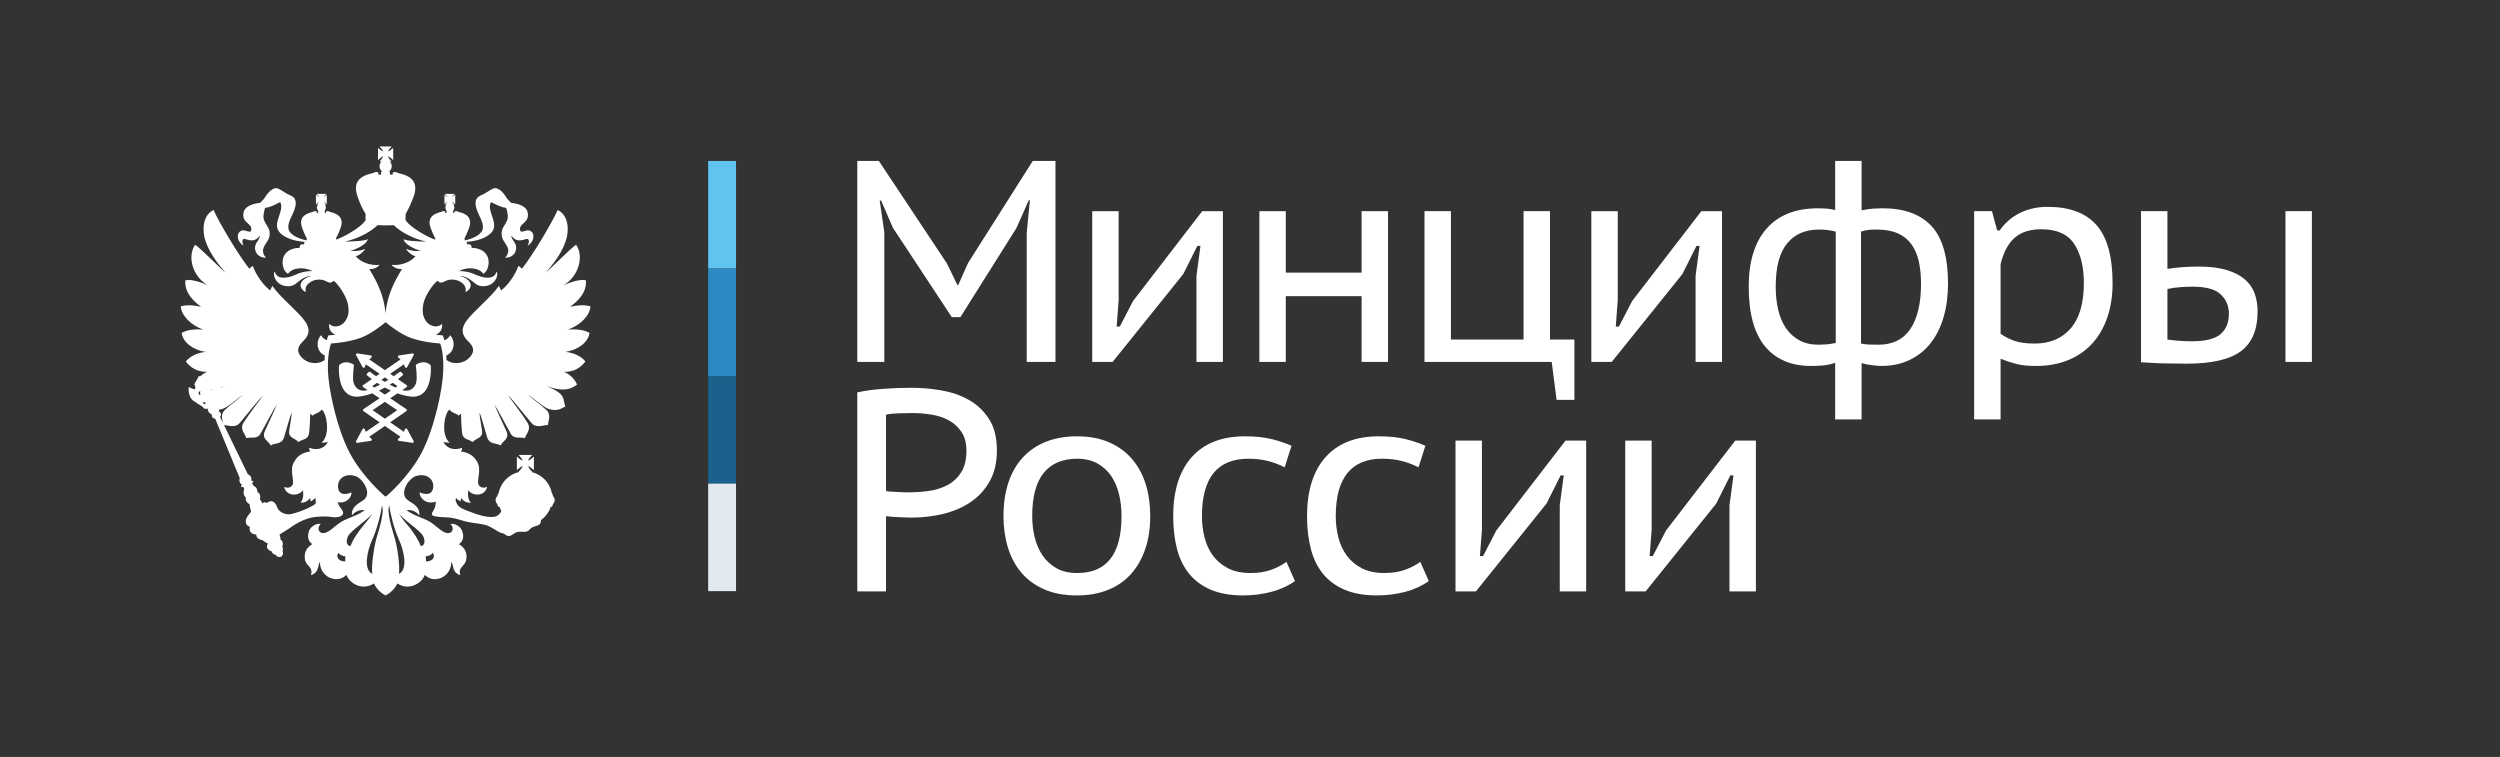 <?xml version="1.0" encoding="UTF-8"?> <svg xmlns="http://www.w3.org/2000/svg" width="360" height="109" viewBox="0 0 360 109" fill="none"><rect x="0" y="0" width="360" height="109" fill="#333333" stroke="none"/> <path d="M56.939 55.8C56.665 55.676 56.391 55.54 56.121 55.395C56.269 55.301 56.409 55.211 56.547 55.125L57.24 55.597L56.939 55.8ZM55.421 56.828L54.564 56.244C54.865 56.103 55.149 55.954 55.421 55.807C55.694 55.954 55.98 56.103 56.283 56.244L55.421 56.828ZM57.192 59.066L55.421 60.29L53.655 59.066L55.421 57.868L57.192 59.066ZM53.608 55.597L54.298 55.125C54.431 55.211 54.572 55.301 54.723 55.395C54.453 55.54 54.181 55.676 53.908 55.8L53.608 55.597ZM55.421 54.352L55.919 54.691C55.763 54.793 55.593 54.894 55.421 54.999C55.251 54.894 55.084 54.793 54.925 54.691L55.421 54.352ZM61.983 52.559C61.967 52.54 61.606 52.168 60.975 52.168C60.647 52.168 60.304 52.274 59.961 52.472C59.899 52.504 59.863 52.572 59.874 52.641C59.878 52.66 60.123 54.348 59.935 55.074C59.795 55.62 59.333 56.258 58.491 56.258C58.311 56.258 58.127 56.229 57.933 56.175C57.933 56.175 57.925 56.175 57.925 56.171L58.56 55.742C58.607 55.709 58.636 55.659 58.636 55.601C58.636 55.544 58.607 55.493 58.56 55.46L57.301 54.594C57.698 54.295 57.95 54.082 57.983 54.053C58.019 54.021 58.044 53.978 58.044 53.929C58.044 53.883 58.026 53.836 57.99 53.804L57.766 53.576C57.734 53.544 57.687 53.526 57.648 53.526C57.611 53.526 57.571 53.54 57.542 53.562C57.528 53.569 57.195 53.825 56.691 54.175L56.186 53.825L58.164 52.465L58.319 52.858C58.344 52.919 58.398 52.962 58.47 52.966H58.477C58.539 52.966 58.597 52.93 58.625 52.876L59.568 51.143C59.6 51.086 59.592 51.017 59.556 50.963C59.524 50.917 59.471 50.891 59.415 50.891H59.39L57.441 51.183C57.376 51.19 57.319 51.237 57.301 51.303C57.286 51.364 57.305 51.432 57.351 51.479L57.669 51.758L55.421 53.301L53.178 51.758L53.493 51.479C53.54 51.432 53.561 51.364 53.54 51.303C53.525 51.237 53.471 51.19 53.403 51.183L51.453 50.891H51.428C51.371 50.891 51.316 50.917 51.287 50.963C51.251 51.017 51.248 51.086 51.276 51.143L52.215 52.876C52.248 52.93 52.305 52.966 52.366 52.966H52.378C52.442 52.962 52.5 52.919 52.526 52.858L52.68 52.465L54.658 53.825L54.153 54.175C53.644 53.825 53.312 53.569 53.305 53.562C53.272 53.54 53.236 53.526 53.2 53.526C53.154 53.526 53.11 53.544 53.077 53.576L52.85 53.804C52.818 53.836 52.8 53.883 52.8 53.929C52.804 53.978 52.825 54.021 52.857 54.053C52.893 54.082 53.142 54.295 53.543 54.594L52.28 55.46C52.236 55.493 52.207 55.544 52.207 55.601C52.211 55.659 52.236 55.709 52.283 55.742L52.919 56.171C52.919 56.175 52.915 56.175 52.912 56.175C52.716 56.229 52.533 56.258 52.356 56.258C51.515 56.258 51.05 55.62 50.908 55.074C50.721 54.348 50.97 52.66 50.97 52.641C50.981 52.572 50.948 52.504 50.887 52.472C50.541 52.274 50.197 52.168 49.872 52.168C49.241 52.168 48.876 52.54 48.862 52.559C48.833 52.584 48.815 52.623 48.815 52.66C48.804 52.764 48.612 55.205 49.743 56.438C50.161 56.893 50.706 57.125 51.367 57.125C51.483 57.125 51.608 57.121 51.731 57.103C52.374 57.027 53.001 56.857 53.608 56.641L54.656 57.348L52.334 58.918C52.287 58.954 52.258 59.005 52.258 59.062C52.258 59.117 52.283 59.171 52.334 59.203L54.662 60.813L52.677 62.188L52.526 61.803C52.5 61.744 52.442 61.702 52.378 61.698C52.374 61.694 52.374 61.694 52.366 61.694C52.305 61.694 52.248 61.73 52.215 61.784L51.276 63.52C51.248 63.575 51.251 63.647 51.287 63.697C51.316 63.744 51.371 63.769 51.428 63.769H51.453L53.403 63.481C53.471 63.47 53.525 63.423 53.54 63.362C53.561 63.297 53.54 63.228 53.493 63.181L53.171 62.896L55.421 61.34L57.672 62.896L57.351 63.181C57.301 63.228 57.282 63.297 57.301 63.362C57.319 63.423 57.373 63.47 57.441 63.481L59.39 63.769H59.415C59.471 63.769 59.524 63.744 59.556 63.697C59.592 63.647 59.596 63.575 59.568 63.52L58.625 61.784C58.597 61.73 58.539 61.694 58.477 61.694C58.473 61.694 58.47 61.694 58.47 61.698C58.398 61.702 58.344 61.744 58.319 61.803L58.164 62.188L56.182 60.813L58.509 59.203C58.557 59.171 58.585 59.117 58.585 59.062C58.585 59.005 58.557 58.954 58.509 58.918L56.19 57.348L57.24 56.641C57.842 56.857 58.473 57.027 59.113 57.103C59.239 57.121 59.362 57.125 59.477 57.125C60.138 57.125 60.687 56.893 61.102 56.438C62.234 55.205 62.039 52.764 62.029 52.66C62.026 52.623 62.007 52.584 61.983 52.559Z" fill="white"></path> <path d="M60.762 65.097C58.928 68.659 55.568 71.561 55.529 71.518C55.488 71.561 52.128 68.659 50.294 65.097C48.461 61.538 47.284 55.947 47.219 53.276C47.154 50.605 47.678 49.461 47.678 49.461C47.678 49.461 49.969 49.335 51.804 48.696C53.359 48.158 55.052 46.794 55.529 46.397C56.001 46.794 57.698 48.158 59.257 48.696C61.087 49.335 63.379 49.461 63.379 49.461C63.379 49.461 63.903 50.605 63.834 53.276C63.769 55.947 62.592 61.538 60.762 65.097ZM60.936 77.211C61.173 77.669 61.311 78.564 60.582 78.632C60.173 77.564 59.684 76.94 59.076 76.078C58.513 75.414 57.893 74.727 57.449 73.976C58.445 75.145 60.445 76.312 60.936 77.211ZM57.449 82.643C57.586 81.596 57.315 79.257 56.889 77.669C56.597 76.601 55.626 73.796 56.059 72.793C56.228 74.114 56.757 76.178 57.518 77.871C58.058 79.087 58.853 81.914 57.449 82.643ZM54.164 77.669C53.76 79.257 53.471 81.596 53.608 82.643C52.2 81.914 52.998 79.087 53.539 77.871C54.298 76.178 54.824 74.114 54.994 72.793C55.431 73.796 54.46 76.601 54.164 77.669ZM51.998 76.078C51.37 76.94 50.879 77.564 50.475 78.632C49.746 78.564 49.884 77.669 50.121 77.211C50.612 76.312 52.608 75.145 53.608 73.976C53.164 74.727 52.543 75.402 51.998 76.078ZM44.498 64.48C44.535 64.715 44.567 64.852 44.667 65.007C43.364 65.209 42.809 65.718 42.335 66.545C41.671 67.66 42.365 69.1 42.177 69.696C42.044 70.068 41.607 70.425 40.913 70.1C41.249 71.591 43.112 71.421 43.603 70.591C43.769 71.284 43.603 72.082 43.263 72.385C43.841 72.418 44.332 72.182 44.634 71.724C44.703 71.862 44.703 72.049 44.736 72.215C45.057 72.049 45.263 71.862 45.396 71.692C45.447 71.858 45.512 72.248 45.432 72.565C45.184 72.735 44.902 72.89 44.465 73.114C43.769 73.453 42.505 73.944 41.776 74.045C41.181 74.146 40.149 73.807 39.878 72.977C39.639 72.182 38.982 71.93 38.455 72.418C38.322 72.316 37.951 72.248 37.795 72.49C37.795 72.49 37.629 72.114 37.423 71.93C37.56 71.522 37.455 71.031 37.084 70.865C37.052 70.068 36.561 70.068 36.391 69.797C36.29 69.627 36.29 69.421 36.528 69.389C36.427 69.238 36.221 69.205 36.188 69.205C36.254 68.865 36.153 68.443 35.697 68.306L31.684 60.03C31.94 59.759 31.807 59.37 31.515 59.232V59.166C31.54 59.102 31.544 59.051 31.55 59.001C31.659 58.983 31.789 58.958 31.904 58.928C32.698 58.742 33.937 57.575 35.005 56.846C34.629 57.236 33.074 58.369 32.381 59.029C31.735 59.672 32.005 60.315 32.11 60.893L32.262 61.214C32.85 61.25 33.731 61.603 34.391 61.061C34.597 60.86 37.492 57.268 37.878 56.915C37.73 57.236 35.901 59.538 35.073 60.86C34.46 61.856 35.359 62.516 35.464 63.09C36.12 62.889 37.019 63.279 37.492 62.484C37.951 61.722 39.355 58.997 39.878 58.232C39.675 58.827 38.184 61.924 38.084 62.195C37.73 63.245 38.625 63.448 38.982 64.145C39.524 63.755 40.503 64.058 40.877 63.058C41.112 62.382 41.707 60.03 42.014 59.402C41.979 60.099 41.776 61.029 41.639 62.058C41.502 63.09 42.468 63.058 42.975 63.654C43.466 63.245 44.364 63.347 44.498 62.415C44.634 61.586 44.667 59.571 44.667 59.571C44.804 59.69 44.873 59.723 45.025 59.86C45.36 59.47 46.057 59.47 46.292 58.997C46.396 59.029 46.429 59.098 46.53 59.166C47.291 60.434 47.356 62.889 46.292 63.755C46.599 63.755 46.989 63.718 47.223 63.617C46.751 64.581 45.7 64.921 44.498 64.48ZM32.316 55.611C32.139 55.683 31.933 55.774 31.77 55.843V55.795C31.936 55.734 32.142 55.673 32.316 55.611ZM49.678 34.788C51.576 34.381 53.503 33.316 54.369 32.421C55.088 32.464 56.016 32.471 56.72 32.432C57.575 33.334 59.478 34.381 61.375 34.788C60.274 34.788 58.348 34.687 58.109 34.417C58.178 35.11 59.651 35.893 60.614 36.109C59.816 36.211 59.076 36.109 58.445 35.825C58.788 36.316 59.173 36.687 59.816 36.907C59.141 37.738 57.755 38.275 56.38 38.141C56.72 38.55 57.348 38.802 57.893 38.733C56.658 40.705 55.741 42.726 55.525 45.069L55.517 45.065L55.514 45.072C55.308 42.726 54.398 40.705 53.168 38.733C53.724 38.802 54.337 38.55 54.655 38.141C53.269 38.275 51.93 37.738 51.236 36.907C51.883 36.687 52.269 36.316 52.608 35.825C51.998 36.109 51.236 36.211 50.442 36.109C51.406 35.893 52.897 35.11 52.962 34.417C52.709 34.687 50.782 34.788 49.678 34.788ZM62.34 79.597C62.765 80.326 62.173 80.849 61.343 80.849C61.343 80.564 61.343 80.462 61.274 80.12C61.661 80.084 62.113 79.939 62.34 79.597ZM49.713 80.849C48.883 80.849 48.291 80.326 48.714 79.597C48.934 79.925 49.37 80.08 49.746 80.12C49.713 80.462 49.713 80.564 49.713 80.849ZM30.515 56.117H30.381C30.373 56.106 30.366 56.095 30.356 56.084C30.418 56.07 30.483 56.07 30.54 56.052C30.536 56.074 30.526 56.095 30.515 56.117ZM29.519 58.232L29.183 58.034C29.316 57.878 29.45 57.878 29.584 57.965C29.584 58.066 29.584 58.167 29.519 58.232ZM28.858 56.814C28.826 56.814 28.826 56.846 28.793 56.879C28.587 56.846 28.587 56.608 28.623 56.406C28.721 56.406 28.793 56.373 28.858 56.304L28.89 56.34L28.793 56.406C28.826 56.543 28.826 56.677 28.858 56.814ZM84.888 47.941C84.162 47.505 82.96 47.349 81.741 47.469C83.654 46.808 84.956 45.386 85.024 44.115C84.029 43.83 82.993 43.983 82.097 44.184C83.025 43.491 84.549 42.22 84.364 40.358C83.469 40.138 81.823 40.765 81.13 41.073C83.332 39.835 84.126 36.907 82.96 35.247C82.267 35.655 79.117 38.867 78.607 39.243C80.236 37.38 80.997 36.041 81.437 34.788C81.961 33.42 81.993 31.035 80.304 30.237C79.506 32.067 76.713 36.752 75.157 38.701C74.986 38.55 74.851 38.343 74.629 38.311C74.258 39.499 73.157 41.073 72.157 41.831C72.107 41.73 72.006 41.458 71.835 41.169C70.771 42.762 68.01 44.946 67.115 46.285C66.419 47.28 66.419 48.18 67.385 49.111C67.775 49.501 68.519 50.194 67.876 51.158C67.002 52.435 65.245 52.583 64.288 51.833C64.288 51.605 64.281 51.389 64.27 51.186C65.397 50.75 65.66 49.216 64.83 48.263C64.646 48.613 64.347 48.87 63.985 48.995C63.888 48.598 63.802 48.404 63.794 48.386L63.75 48.291L63.652 48.288C63.642 48.284 63.274 48.266 62.722 48.202C63.347 47.996 63.746 47.418 63.66 46.639C62.697 47.469 61.73 46.675 61.509 46.455C60.903 45.743 60.734 44.946 60.971 43.726C61.173 42.661 62.275 40.968 63.001 40.427C63.105 40.527 63.271 40.73 63.624 40.698C63.83 40.633 64.169 40.459 64.422 40.358C65.151 40.138 65.862 40.307 66.321 40.597C67.147 41.101 67.079 41.66 67.05 42.069C68.313 41.358 67.876 40.174 66.219 39.734C67.352 39.734 68.284 40.765 68.519 40.899C69.147 41.358 70.042 41.257 70.566 41.004C71.569 40.527 71.771 39.344 71.5 39.105C71.399 39.531 71.078 39.904 70.497 39.972C69.638 40.073 68.804 39.697 68.147 39.409C67.591 39.174 66.688 39.005 66.082 39.04C67.216 38.412 68.977 38.481 69.602 39.445C69.977 39.142 70.212 38.867 70.317 38.243C70.638 36.553 69.317 35.687 67.909 35.687C67.945 35.279 67.656 35.077 67.285 35.214C67.285 35.041 67.238 34.908 67.143 34.839C67.176 34.836 67.22 34.821 67.249 34.821C68.67 34.723 70.009 34.283 70.734 33.522C72.006 32.164 69.977 30.439 70.702 29.103C71.399 29.407 71.908 29.797 72.869 29.93C72.969 30.137 73.056 30.54 73.088 30.761C73.395 32.27 71.908 32.521 72.294 34.127C72.463 34.857 73.009 35.11 73.193 35.976C73.193 35.976 73.262 36.582 72.735 37.11C73.955 37.142 74.597 36.109 74.222 35.146C74.056 34.756 73.63 34.381 73.63 33.926C74.258 34.756 74.818 34.723 75.781 34.417C76.222 34.283 76.258 34.893 75.983 35.384C76.644 34.99 76.817 34.348 76.817 34.063C76.817 33.385 76.29 33.064 75.781 33.2C75.496 33.233 74.918 33.623 74.886 33.064C74.766 32.099 76.29 32.132 75.983 30.577C75.817 29.797 74.951 29.371 73.598 29.204C73.464 29.068 73.124 28.747 72.94 28.475C72.197 27.242 71.432 26.92 70.973 27.173C70.432 27.443 70.147 27.682 69.706 27.916C69.349 28.103 68.977 28.205 68.739 28.475C68.147 29.204 68.706 30.338 69.01 31.035C69.216 31.439 69.706 32.37 69.487 33.064C69.248 33.893 67.876 34.417 67.05 34.587C66.995 34.587 66.963 34.605 66.909 34.605V34.283C67.147 33.857 67.352 33.352 67.523 32.894C68.082 31.402 67.249 30.797 66.017 30.508C65.862 30.407 65.692 30.371 65.491 30.439H65.454L65.422 30.692L65.252 30.641L65.288 30.338H65.215C65.357 30.237 65.422 30.068 65.422 29.898C65.422 29.714 65.357 29.577 65.288 29.476H65.454L65.385 29.407C65.357 29.338 65.288 29.273 65.183 29.169C65.151 29.136 65.118 29.068 65.118 29.035C65.151 29.068 65.183 29.103 65.252 29.136C65.32 29.204 65.422 29.273 65.454 29.338L65.555 29.407V28.02L65.454 28.103C65.422 28.137 65.32 28.205 65.252 28.273C65.183 28.342 65.151 28.342 65.118 28.375C65.118 28.342 65.151 28.305 65.183 28.237C65.288 28.173 65.357 28.068 65.385 28.02L65.454 27.916H64.068L64.137 28.02C64.201 28.068 64.288 28.173 64.357 28.237C64.39 28.305 64.422 28.342 64.458 28.375C64.422 28.342 64.357 28.342 64.32 28.273C64.201 28.205 64.137 28.137 64.068 28.103L64 28.02V29.407L64.068 29.338C64.137 29.273 64.201 29.204 64.32 29.136C64.357 29.103 64.422 29.068 64.458 29.035C64.422 29.068 64.39 29.136 64.357 29.169C64.288 29.273 64.201 29.338 64.137 29.407L64.068 29.476H64.288C64.169 29.577 64.137 29.714 64.137 29.898C64.137 30.068 64.201 30.237 64.32 30.338H64.288L64.32 30.641L64.137 30.692L64.1 30.439H64.068C63.866 30.371 63.697 30.407 63.559 30.508C62.307 30.797 61.477 31.402 62.036 32.894C62.206 33.352 62.412 33.857 62.664 34.283V34.504C61.408 34.095 59.155 32.724 58.549 31.893C58.48 31.811 58.43 31.742 58.398 31.692L58.391 31.695L58.416 30.797C58.853 30.068 59.243 29.169 59.55 28.342C60.344 26.191 59.173 25.296 57.315 24.92C57.127 24.787 56.889 24.718 56.586 24.819L56.521 25.158L56.132 25.126L56.164 24.686C56.095 24.718 56.03 24.718 55.962 24.718C56.228 24.585 56.416 24.259 56.416 23.924C56.416 23.686 56.297 23.397 56.095 23.264H56.416C56.228 23.094 55.925 22.736 55.86 22.502C56.095 22.567 56.452 22.888 56.619 23.061V21.3C56.452 21.434 56.095 21.773 55.86 21.805C55.925 21.606 56.228 21.264 56.416 21.094H54.655C54.792 21.264 55.13 21.606 55.163 21.805C54.958 21.773 54.622 21.434 54.434 21.3V23.061C54.622 22.888 54.958 22.567 55.163 22.502C55.13 22.736 54.792 23.094 54.655 23.264H54.958C54.756 23.397 54.655 23.686 54.655 23.924C54.655 24.259 54.824 24.585 55.095 24.718C55.027 24.718 54.958 24.718 54.857 24.686L54.893 25.126L54.503 25.158L54.467 24.819C54.164 24.718 53.93 24.787 53.724 24.92C51.883 25.296 50.71 26.191 51.507 28.342C51.778 29.169 52.168 30.068 52.641 30.797V31.728C52.608 31.76 52.573 31.829 52.508 31.893C51.915 32.724 49.645 34.095 48.392 34.504V34.283C48.645 33.857 48.85 33.352 49.02 32.894C49.58 31.402 48.749 30.797 47.497 30.508C47.356 30.407 47.194 30.371 46.989 30.439H46.956L46.92 30.692L46.751 30.641L46.783 30.338H46.751C46.851 30.237 46.92 30.068 46.92 29.898C46.92 29.714 46.888 29.577 46.783 29.476H46.989L46.92 29.407C46.851 29.338 46.783 29.273 46.718 29.169C46.685 29.136 46.635 29.068 46.599 29.035C46.635 29.068 46.718 29.103 46.751 29.136C46.851 29.204 46.92 29.273 46.989 29.338L47.057 29.407V28.02L46.989 28.103C46.92 28.137 46.851 28.205 46.751 28.273C46.718 28.342 46.635 28.342 46.599 28.375C46.635 28.342 46.685 28.305 46.718 28.237C46.783 28.173 46.851 28.068 46.92 28.02L46.989 27.916H45.602L45.667 28.02C45.7 28.068 45.786 28.173 45.855 28.237C45.92 28.305 45.952 28.342 45.952 28.375C45.92 28.342 45.887 28.342 45.822 28.273C45.736 28.205 45.632 28.137 45.602 28.103L45.498 28.02V29.407L45.602 29.338C45.632 29.273 45.736 29.204 45.822 29.136C45.887 29.103 45.92 29.068 45.952 29.035C45.952 29.068 45.92 29.136 45.855 29.169C45.786 29.273 45.7 29.338 45.667 29.407L45.602 29.476H45.786C45.7 29.577 45.632 29.714 45.632 29.898C45.632 30.068 45.7 30.237 45.855 30.338H45.786L45.822 30.641L45.632 30.692L45.602 30.439H45.566C45.36 30.371 45.195 30.407 45.057 30.508C43.804 30.797 42.975 31.402 43.534 32.894C43.704 33.352 43.909 33.857 44.162 34.283V34.605C44.108 34.605 44.061 34.587 44.025 34.587C43.195 34.417 41.808 33.893 41.57 33.064C41.35 32.37 41.845 31.439 42.044 31.035C42.365 30.338 42.909 29.204 42.335 28.475C42.08 28.205 41.707 28.103 41.35 27.916C40.913 27.682 40.64 27.443 40.084 27.173C39.639 26.92 38.881 27.242 38.117 28.475C37.951 28.747 37.593 29.068 37.455 29.204C36.12 29.371 35.257 29.797 35.073 30.577C34.763 32.132 36.29 32.099 36.188 33.064C36.153 33.623 35.564 33.233 35.289 33.2C34.763 33.064 34.239 33.385 34.239 34.063C34.239 34.348 34.427 34.99 35.073 35.384C34.802 34.893 34.834 34.283 35.289 34.417C36.254 34.723 36.795 34.756 37.423 33.926C37.423 34.381 37.019 34.756 36.835 35.146C36.46 36.109 37.084 37.142 38.322 37.11C37.762 36.582 37.878 35.976 37.878 35.976C38.052 35.11 38.593 34.857 38.777 34.127C39.152 32.521 37.662 32.27 37.983 30.761C38.015 30.54 38.084 30.137 38.184 29.93C39.152 29.797 39.675 29.407 40.351 29.103C41.047 30.439 39.047 32.164 40.318 33.522C41.047 34.283 42.4 34.723 43.804 34.821C43.833 34.821 43.881 34.839 43.917 34.843C43.819 34.908 43.769 35.041 43.769 35.214C43.401 35.077 43.112 35.279 43.162 35.687C41.707 35.687 40.422 36.553 40.74 38.243C40.841 38.867 41.079 39.142 41.47 39.445C42.08 38.481 43.841 38.412 44.989 39.04C44.364 39.005 43.466 39.174 42.909 39.409C42.263 39.697 41.438 40.073 40.575 39.972C39.978 39.904 39.675 39.531 39.557 39.105C39.286 39.344 39.489 40.527 40.503 41.004C41.011 41.257 41.91 41.358 42.534 40.899C42.773 40.765 43.704 39.734 44.841 39.734C43.195 40.174 42.737 41.358 44.025 42.069C43.974 41.66 43.909 41.101 44.736 40.597C45.195 40.307 45.92 40.138 46.635 40.358C46.888 40.459 47.223 40.633 47.429 40.698C47.783 40.73 47.951 40.527 48.052 40.427C48.782 40.968 49.847 42.661 50.086 43.726C50.339 44.946 50.153 45.743 49.544 46.455C49.341 46.675 48.36 47.469 47.397 46.639C47.306 47.414 47.706 47.993 48.332 48.202C47.771 48.263 47.397 48.284 47.385 48.288L47.287 48.291L47.248 48.386C47.238 48.404 47.154 48.598 47.054 48.992C46.703 48.858 46.407 48.609 46.227 48.263C45.396 49.212 45.653 50.735 46.769 51.179C46.757 51.388 46.751 51.613 46.751 51.843C45.794 52.579 44.054 52.428 43.195 51.158C42.534 50.194 43.296 49.501 43.672 49.111C44.634 48.18 44.634 47.28 43.938 46.285C43.043 44.946 40.283 42.762 39.221 41.169C39.047 41.458 38.947 41.73 38.91 41.831C37.914 41.073 36.795 39.499 36.427 38.311C36.221 38.343 36.07 38.55 35.901 38.701C34.359 36.752 31.55 32.067 30.756 30.237C29.078 31.035 29.11 33.42 29.623 34.788C30.075 36.041 30.84 37.38 32.446 39.243C31.94 38.867 28.793 35.655 28.096 35.247C26.931 36.907 27.724 39.835 29.922 41.073C29.248 40.765 27.588 40.138 26.692 40.358C26.523 42.22 28.028 43.491 28.959 44.184C28.064 43.983 27.032 43.83 26.032 44.115C26.101 45.386 27.418 46.808 29.28 47.469C28.096 47.349 26.895 47.505 26.165 47.941C26.303 49.262 27.793 50.4 29.584 50.671C28.382 50.803 27.317 51.331 26.761 52.056C27.418 52.919 28.382 53.58 29.857 53.547C29.519 53.666 29.129 53.901 28.793 54.222C28.756 54.189 28.688 54.157 28.623 54.157C28.551 54.189 28.522 54.29 28.551 54.359V54.41C28.41 54.511 28.331 54.626 28.317 54.749C28.179 54.944 28.039 55.175 27.962 55.373C27.999 55.392 28.028 55.424 28.064 55.442C28.05 55.558 28.075 55.687 28.161 55.814C28.096 55.883 28.064 55.984 28.028 56.084L27.165 55.745C27.118 56.529 27.291 57.175 27.688 57.575C27.999 57.929 28.349 57.878 28.248 57.998L29.183 58.572C29.349 58.928 29.689 58.928 29.922 58.827V58.896C29.922 59.268 30.179 59.571 30.515 59.69C30.45 59.998 30.583 60.199 31.009 60.336L34.528 68.865C34.391 69.27 34.528 69.627 34.834 69.76C34.763 69.862 34.698 69.966 34.698 70.169C34.834 70.068 35.037 70.032 35.139 70.321C35.204 70.522 34.834 71.183 35.395 71.623C35.322 72.013 35.528 72.418 35.933 72.591C35.933 72.793 36.12 73.453 36.153 73.687C35.901 74.045 35.322 74.586 35.395 75.178C35.464 75.604 35.629 75.738 35.969 75.839C35.832 76.601 36.254 76.94 36.9 76.976C36.9 77.532 37.423 77.734 37.762 77.766C38.084 78.004 38.22 78.106 38.593 78.293C38.253 78.698 38.491 79.225 39.116 79.394C39.184 79.629 39.355 79.835 39.708 79.918C39.914 80.257 40.283 80.257 40.503 80.156C40.64 80.088 40.877 79.698 40.672 79.359C40.809 79.189 40.74 78.867 40.64 78.665C40.841 78.293 40.672 77.835 40.386 77.702C40.422 77.496 40.318 77.175 40.25 76.976C40.74 76.669 41.35 76.28 41.57 76.146C42.773 75.283 44.126 74.518 45.667 74.416C46.057 74.381 46.783 74.349 47.194 74.381C47.819 74.449 48.681 74.637 49.187 74.247C49.341 74.146 49.443 73.976 49.41 73.807C49.341 73.417 48.919 73.078 48.782 72.724C48.746 72.616 48.681 72.46 48.616 72.32C49.056 72.399 49.461 72.334 49.713 72.215C49.985 72.114 50.645 71.623 50.612 70.897C50.086 71.15 48.815 71.489 48.681 70.201C48.544 69.068 49.544 68.104 51.103 68.527C52.168 68.797 53.724 71.064 52.301 72.049C51.608 72.522 50.544 72.977 50.681 74.215C51.136 73.655 51.742 73.385 52.537 73.453C51.37 74.316 50.475 74.416 49.256 75.077C48.19 75.702 47.397 76.738 46.563 76.771C45.92 76.803 45.566 76.042 46.191 75.45C45.566 75.316 44.736 75.806 44.498 76.464C44.195 77.362 44.429 78.004 44.989 78.362C44.231 78.766 43.672 79.564 43.938 80.697C44.195 81.629 45.126 81.629 44.772 82.813C45.296 82.675 45.632 82.322 45.786 81.812C45.855 81.459 45.92 81.087 46.093 80.917C46.021 81.629 46.429 82.675 47.397 83.152C48.052 83.473 49.089 83.606 49.884 82.78C50.205 83.711 51.301 84.505 52.438 84.472C52.962 84.472 53.471 84.249 53.861 84.018C54.132 84.707 54.824 85.404 55.517 85.74C56.228 85.404 56.925 84.707 57.211 84.018C57.586 84.249 58.109 84.472 58.618 84.472C59.716 84.505 60.867 83.711 61.173 82.78C61.967 83.606 63.001 83.473 63.66 83.152C64.628 82.675 65.032 81.629 64.966 80.917C65.151 81.087 65.215 81.459 65.288 81.812C65.422 82.322 65.757 82.675 66.285 82.813C65.931 81.629 66.88 81.629 67.115 80.697C67.385 79.564 66.826 78.766 66.082 78.362C66.624 78.004 66.88 77.362 66.555 76.464C66.321 75.806 65.491 75.316 64.862 75.45C65.491 76.042 65.151 76.803 64.49 76.771C63.66 76.738 62.867 75.702 61.798 75.077C60.582 74.416 59.684 74.316 58.516 73.453C59.311 73.385 59.939 73.655 60.376 74.215C60.513 72.977 59.449 72.522 58.752 72.049C57.348 71.064 58.889 68.797 59.971 68.527C61.509 68.104 62.527 69.068 62.375 70.201C62.206 71.489 60.971 71.15 60.412 70.897C60.412 71.623 61.068 72.114 61.343 72.215C61.661 72.367 62.245 72.446 62.772 72.222C62.755 72.349 62.733 72.486 62.733 72.522C62.629 73.623 62.036 73.724 62.239 74.178C62.527 74.518 64.422 74.449 64.93 74.554C65.83 74.673 66.592 75.009 67.454 75.178C68.418 75.381 69.45 75.381 70.317 75.738C70.872 75.977 71.5 76.431 72.041 76.702C72.869 76.839 72.735 77.175 73.262 77.175C73.734 77.175 73.919 76.771 74.529 76.601C74.951 76.5 75.424 76.669 75.846 76.532C76.153 76.464 76.29 76.146 76.579 75.977C76.919 75.77 77.391 75.77 77.713 75.482C77.882 75.333 77.914 75.044 77.889 74.843L77.896 74.89C78.542 74.435 79.032 73.775 79.304 73.01C79.474 72.977 79.607 72.825 79.607 72.656V72.591C79.777 72.453 79.878 72.248 79.878 72.049C79.878 71.793 79.777 71.591 79.607 71.421V71.352C79.607 71.219 79.539 71.118 79.474 71.031C79.203 69.558 78.083 68.374 76.644 68.002V67.934H76.611C76.611 67.866 76.579 67.83 76.528 67.83C76.322 67.628 76.084 67.31 76.055 67.104C76.29 67.173 76.68 67.544 76.882 67.696V65.751C76.68 65.902 76.29 66.275 76.055 66.343C76.084 66.104 76.456 65.682 76.644 65.513H74.665C74.851 65.682 75.221 66.104 75.254 66.343C75.019 66.275 74.629 65.902 74.428 65.751V67.696C74.629 67.544 75.019 67.173 75.254 67.104C75.221 67.342 74.851 67.764 74.665 67.934L74.734 67.967C73.262 68.306 72.075 69.526 71.803 71.031C71.702 71.118 71.633 71.219 71.633 71.352V71.421C71.464 71.591 71.363 71.793 71.363 72.049C71.363 72.248 71.464 72.453 71.633 72.591V72.656C71.633 72.876 71.771 72.977 71.937 73.01C72.006 73.197 72.088 73.385 72.175 73.554C72.175 73.536 72.175 73.536 72.197 73.518C72.075 74.078 71.399 74.416 71.247 74.416C70.042 74.586 68.706 74.078 67.486 73.623C66.949 73.417 66.219 73.183 65.862 72.656C65.642 72.273 65.549 72.031 65.66 71.692C65.794 71.862 66.017 72.049 66.321 72.215C66.353 72.049 66.353 71.862 66.419 71.724C66.728 72.182 67.216 72.418 67.807 72.385C67.454 72.082 67.285 71.284 67.454 70.591C67.945 71.421 69.808 71.591 70.147 70.1C69.45 70.425 69.01 70.068 68.876 69.696C68.67 69.1 69.349 67.66 68.739 66.545C68.248 65.718 67.693 65.209 66.389 65.007C66.49 64.852 66.523 64.715 66.555 64.48C65.357 64.921 64.32 64.581 63.83 63.617C64.068 63.718 64.422 63.755 64.761 63.755C63.697 62.889 63.762 60.434 64.527 59.166C64.628 59.098 64.66 59.029 64.761 58.997C64.996 59.47 65.692 59.47 66.046 59.86C66.183 59.723 66.252 59.69 66.389 59.571C66.389 59.571 66.419 61.586 66.555 62.415C66.688 63.347 67.591 63.245 68.046 63.654C68.588 63.058 69.569 63.09 69.418 62.058C69.281 61.029 69.078 60.099 69.046 59.402C69.349 60.03 69.941 62.382 70.18 63.058C70.566 64.058 71.532 63.755 72.075 64.145C72.431 63.448 73.327 63.245 72.969 62.195C72.869 61.924 71.399 58.827 71.179 58.232C71.702 58.997 73.124 61.722 73.565 62.484C74.056 63.279 74.951 62.889 75.594 63.09C75.716 62.516 76.579 61.856 75.951 60.86C75.157 59.538 73.294 57.236 73.193 56.915C73.565 57.268 76.456 60.86 76.68 61.061C77.355 61.654 78.336 61.195 78.914 61.195C78.914 60.538 79.438 59.791 78.68 59.029C77.982 58.369 76.391 57.236 76.055 56.846C77.116 57.575 78.372 58.742 79.117 58.928C80.437 59.268 80.91 58.742 81.404 58.538C80.997 57.337 81.538 56.781 78.744 55.611C81.163 56.474 82.231 56.049 83.094 55.373C82.754 54.511 81.892 53.785 81.195 53.547C82.671 53.58 83.654 52.919 84.296 52.056C83.754 51.331 82.671 50.803 81.437 50.671C83.263 50.4 84.718 49.262 84.888 47.941Z" fill="white"></path> <path d="M147.851 33.468L148.306 28.836H148.141L146.363 32.847L138.298 45.667H137.058L128.58 32.806L126.884 28.877H126.678L127.34 33.426V52.118H123.452V23.171H126.553L136.355 37.934L137.884 41.077H137.968L139.414 37.851L148.72 23.171H151.987V52.118H147.851V33.468Z" fill="white"></path> <path d="M172.291 39.712L172.87 35.411H172.416L170.39 39.464L160.216 52.118H157.28V30.408H161.085V43.227L160.795 47.032H161.25L163.152 43.352L173.119 30.408H176.096V52.118H172.291V39.712Z" fill="white"></path> <path d="M196.071 42.648H185.153V52.118H181.348V30.408H185.153V39.257H196.071V30.408H199.875V52.118H196.071V42.648Z" fill="white"></path> <path d="M226.714 57.577H224.15L223.447 52.119H205.127V30.407H208.931V48.893H219.394V30.407H223.199V48.893H226.714V57.577Z" fill="white"></path> <path d="M244.165 39.712L244.744 35.411H244.289L242.264 39.464L232.09 52.118H229.153V30.408H232.958V43.227L232.669 47.032H233.124L235.025 43.352L244.992 30.408H247.97V52.118H244.165V39.712Z" fill="white"></path> <path d="M270.26 33.054C269.819 33.054 269.446 33.069 269.143 33.096C268.84 33.123 268.454 33.206 267.985 33.344V49.472C268.398 49.555 268.805 49.603 269.205 49.617C269.605 49.631 270.038 49.638 270.507 49.638C272.547 49.638 274.078 48.879 275.098 47.363C276.117 45.847 276.628 43.668 276.628 40.829C276.628 39.644 276.518 38.569 276.297 37.603C276.076 36.639 275.718 35.818 275.222 35.143C274.725 34.467 274.071 33.95 273.257 33.592C272.445 33.233 271.445 33.054 270.26 33.054ZM261.864 49.638C262.223 49.638 262.588 49.624 262.96 49.596C263.333 49.569 263.794 49.5 264.346 49.389V33.344C263.849 33.233 263.436 33.158 263.105 33.116C262.775 33.075 262.388 33.054 261.947 33.054C259.963 33.054 258.425 33.723 257.337 35.06C256.247 36.397 255.702 38.471 255.702 41.283C255.702 42.469 255.82 43.573 256.054 44.592C256.288 45.612 256.66 46.494 257.17 47.239C257.68 47.983 258.321 48.569 259.093 48.996C259.865 49.425 260.789 49.638 261.864 49.638ZM264.263 52.243C263.601 52.463 262.974 52.594 262.381 52.635C261.788 52.677 261.258 52.697 260.789 52.697C257.922 52.697 255.709 51.754 254.152 49.865C252.594 47.976 251.815 45.117 251.815 41.283C251.815 37.672 252.669 34.888 254.38 32.93C256.088 30.973 258.57 29.994 261.823 29.994C262.209 29.994 262.602 30.008 263.002 30.035C263.401 30.063 263.822 30.133 264.263 30.242V23.17H268.068V30.283C268.784 30.146 269.377 30.063 269.846 30.035C270.314 30.008 270.728 29.994 271.087 29.994C274.202 29.994 276.552 30.849 278.137 32.558C279.722 34.267 280.515 37.025 280.515 40.829C280.515 42.594 280.301 44.207 279.874 45.667C279.446 47.129 278.827 48.376 278.013 49.41C277.2 50.444 276.194 51.25 274.995 51.829C273.795 52.408 272.437 52.697 270.921 52.697C270.617 52.697 270.177 52.663 269.598 52.594C269.019 52.525 268.508 52.421 268.068 52.284V60.389H264.263V52.243Z" fill="white"></path> <path d="M293.956 33.013C292.313 33.013 291.026 33.426 290.095 34.254C289.164 35.081 288.493 36.349 288.083 38.058V48.066C288.712 48.507 289.397 48.852 290.137 49.1C290.876 49.348 291.821 49.472 292.971 49.472C295.188 49.472 296.927 48.742 298.187 47.28C299.446 45.819 300.076 43.641 300.076 40.746C300.076 38.403 299.61 36.528 298.68 35.122C297.748 33.716 296.174 33.013 293.956 33.013ZM284.278 30.407H286.843L287.587 33.178H287.959C288.704 32.103 289.668 31.27 290.853 30.676C292.039 30.083 293.376 29.787 294.865 29.787C298.008 29.787 300.352 30.663 301.896 32.413C303.44 34.164 304.212 36.955 304.212 40.787C304.212 42.607 303.957 44.255 303.446 45.729C302.936 47.204 302.205 48.459 301.255 49.493C300.303 50.526 299.145 51.319 297.781 51.871C296.416 52.421 294.893 52.698 293.211 52.698C292.659 52.698 292.156 52.677 291.702 52.636C291.247 52.594 290.826 52.525 290.441 52.429C290.054 52.332 289.668 52.222 289.282 52.098C288.897 51.974 288.497 51.829 288.083 51.664V60.389H284.278V30.407Z" fill="white"></path> <path d="M329.106 30.407H332.911V52.119H329.106V30.407ZM312.11 48.893C313.257 49.058 314.431 49.141 315.633 49.141C317.6 49.141 318.979 48.797 319.772 48.107C320.564 47.418 320.96 46.439 320.96 45.171C320.96 44.069 320.571 43.144 319.792 42.4C319.013 41.656 317.669 41.283 315.756 41.283C315.237 41.283 314.657 41.305 314.015 41.345C313.372 41.387 312.738 41.477 312.11 41.614V48.893ZM312.11 38.72C312.992 38.582 313.811 38.492 314.571 38.45C315.328 38.41 316.011 38.388 316.618 38.388C318.216 38.388 319.56 38.555 320.65 38.885C321.739 39.215 322.614 39.67 323.276 40.25C323.937 40.828 324.405 41.512 324.682 42.297C324.957 43.082 325.095 43.93 325.095 44.84C325.095 47.46 324.295 49.369 322.697 50.568C321.098 51.767 318.492 52.367 314.88 52.367C313.722 52.367 312.606 52.352 311.531 52.326C310.456 52.298 309.38 52.243 308.305 52.16V30.407H312.11V38.72Z" fill="white"></path> <path d="M131.392 59.48C130.647 59.48 129.924 59.494 129.221 59.521C128.518 59.548 127.973 59.617 127.587 59.725V70.69C127.725 70.745 127.953 70.779 128.27 70.793C128.587 70.806 128.917 70.826 129.263 70.853C129.607 70.88 129.938 70.894 130.255 70.894H130.978C131.972 70.894 132.95 70.82 133.915 70.669C134.88 70.521 135.755 70.228 136.541 69.793C137.327 69.358 137.961 68.747 138.443 67.959C138.925 67.171 139.167 66.152 139.167 64.902C139.167 63.815 138.933 62.918 138.464 62.211C137.994 61.505 137.389 60.948 136.644 60.54C135.9 60.133 135.066 59.854 134.142 59.704C133.218 59.555 132.302 59.48 131.392 59.48ZM123.452 56.502C124.61 56.254 125.872 56.082 127.236 55.986C128.6 55.89 129.944 55.841 131.269 55.841C132.675 55.841 134.101 55.965 135.548 56.213C136.996 56.461 138.312 56.916 139.498 57.578C140.683 58.239 141.654 59.156 142.413 60.328C143.172 61.5 143.551 63.009 143.551 64.857C143.551 66.594 143.205 68.076 142.516 69.302C141.827 70.528 140.911 71.528 139.767 72.3C138.622 73.072 137.312 73.637 135.838 73.996C134.363 74.354 132.84 74.533 131.269 74.533C131.102 74.533 130.847 74.526 130.503 74.513C130.158 74.499 129.8 74.485 129.428 74.471C129.055 74.457 128.697 74.437 128.352 74.409C128.008 74.382 127.753 74.354 127.587 74.326V85.161H123.452V56.502Z" fill="white"></path> <path d="M148.637 74.326C148.637 75.347 148.753 76.347 148.984 77.325C149.215 78.303 149.589 79.179 150.107 79.951C150.624 80.723 151.291 81.343 152.107 81.811C152.924 82.281 153.931 82.514 155.129 82.514C159.375 82.514 161.498 79.785 161.498 74.326C161.498 73.251 161.383 72.217 161.151 71.225C160.92 70.232 160.552 69.357 160.049 68.598C159.545 67.841 158.885 67.228 158.068 66.759C157.252 66.29 156.272 66.056 155.129 66.056C153.006 66.056 151.394 66.738 150.291 68.103C149.189 69.467 148.637 71.542 148.637 74.326ZM144.502 74.326C144.502 72.535 144.735 70.929 145.205 69.508C145.673 68.089 146.363 66.883 147.272 65.89C148.182 64.898 149.291 64.14 150.601 63.616C151.91 63.093 153.407 62.83 155.089 62.83C156.853 62.83 158.397 63.119 159.721 63.698C161.043 64.277 162.146 65.084 163.029 66.118C163.91 67.152 164.566 68.365 164.992 69.756C165.42 71.15 165.633 72.672 165.633 74.326C165.633 76.091 165.392 77.676 164.91 79.082C164.427 80.488 163.738 81.688 162.842 82.68C161.946 83.673 160.843 84.431 159.535 84.954C158.224 85.478 156.742 85.74 155.089 85.74C153.269 85.74 151.698 85.451 150.374 84.872C149.051 84.293 147.955 83.494 147.086 82.474C146.218 81.453 145.57 80.247 145.143 78.855C144.715 77.463 144.502 75.954 144.502 74.326Z" fill="white"></path> <path d="M186.476 83.673C185.511 84.362 184.381 84.879 183.085 85.223C181.789 85.568 180.425 85.74 178.992 85.74C177.172 85.74 175.62 85.464 174.338 84.913C173.057 84.362 172.015 83.59 171.217 82.597C170.416 81.605 169.837 80.405 169.48 78.999C169.121 77.594 168.942 76.036 168.942 74.326C168.942 70.66 169.831 67.828 171.609 65.828C173.388 63.829 175.944 62.83 179.28 62.83C180.742 62.83 182.01 62.961 183.085 63.222C184.161 63.485 185.125 63.808 185.98 64.194L184.994 67.296C184.255 66.91 183.454 66.608 182.59 66.386C181.727 66.166 180.788 66.055 179.776 66.055C175.31 66.055 173.078 68.812 173.078 74.326C173.078 75.374 173.2 76.388 173.447 77.366C173.694 78.344 174.091 79.214 174.639 79.971C175.188 80.73 175.906 81.343 176.797 81.811C177.687 82.281 178.776 82.515 180.065 82.515C181.216 82.515 182.222 82.356 183.085 82.039C183.948 81.723 184.668 81.343 185.244 80.902L186.476 83.673Z" fill="white"></path> <path d="M205.748 83.673C204.782 84.362 203.652 84.879 202.357 85.223C201.061 85.568 199.696 85.74 198.263 85.74C196.443 85.74 194.892 85.464 193.61 84.913C192.328 84.362 191.287 83.59 190.488 82.597C189.688 81.605 189.109 80.405 188.751 78.999C188.393 77.594 188.213 76.036 188.213 74.326C188.213 70.66 189.103 67.828 190.881 65.828C192.659 63.829 195.216 62.83 198.552 62.83C200.013 62.83 201.281 62.961 202.357 63.222C203.433 63.485 204.396 63.808 205.252 64.194L204.265 67.296C203.526 66.91 202.725 66.608 201.861 66.386C200.998 66.166 200.06 66.055 199.047 66.055C194.582 66.055 192.349 68.812 192.349 74.326C192.349 75.374 192.472 76.388 192.718 77.366C192.966 78.344 193.362 79.214 193.911 79.971C194.459 80.73 195.177 81.343 196.068 81.811C196.958 82.281 198.048 82.515 199.336 82.515C200.487 82.515 201.493 82.356 202.357 82.039C203.22 81.723 203.94 81.343 204.516 80.902L205.748 83.673Z" fill="white"></path> <path d="M224.605 72.755L225.184 68.454H224.729L222.703 72.507L212.53 85.161H209.593V63.45H213.398V76.27L213.109 80.075H213.563L215.465 76.394L225.432 63.45H228.41V85.161H224.605V72.755Z" fill="white"></path> <path d="M249.045 72.755L249.624 68.454H249.169L247.144 72.507L236.97 85.161H234.034V63.45H237.838V76.27L237.549 80.075H238.004L239.905 76.394L249.872 63.45H252.85V85.161H249.045V72.755Z" fill="white"></path> <path d="M105.989 38.666H101.976V23.178H105.989V38.666Z" fill="#5FC5EE"></path> <path d="M105.989 54.153H101.976V38.666H105.989V54.153Z" fill="#2C8BC3"></path> <path d="M105.989 69.639H101.976V54.153H105.989V69.639Z" fill="#1B618C"></path> <path d="M105.989 85.126H101.976V69.639H105.989V85.126Z" fill="#E3EAEF"></path> </svg> 